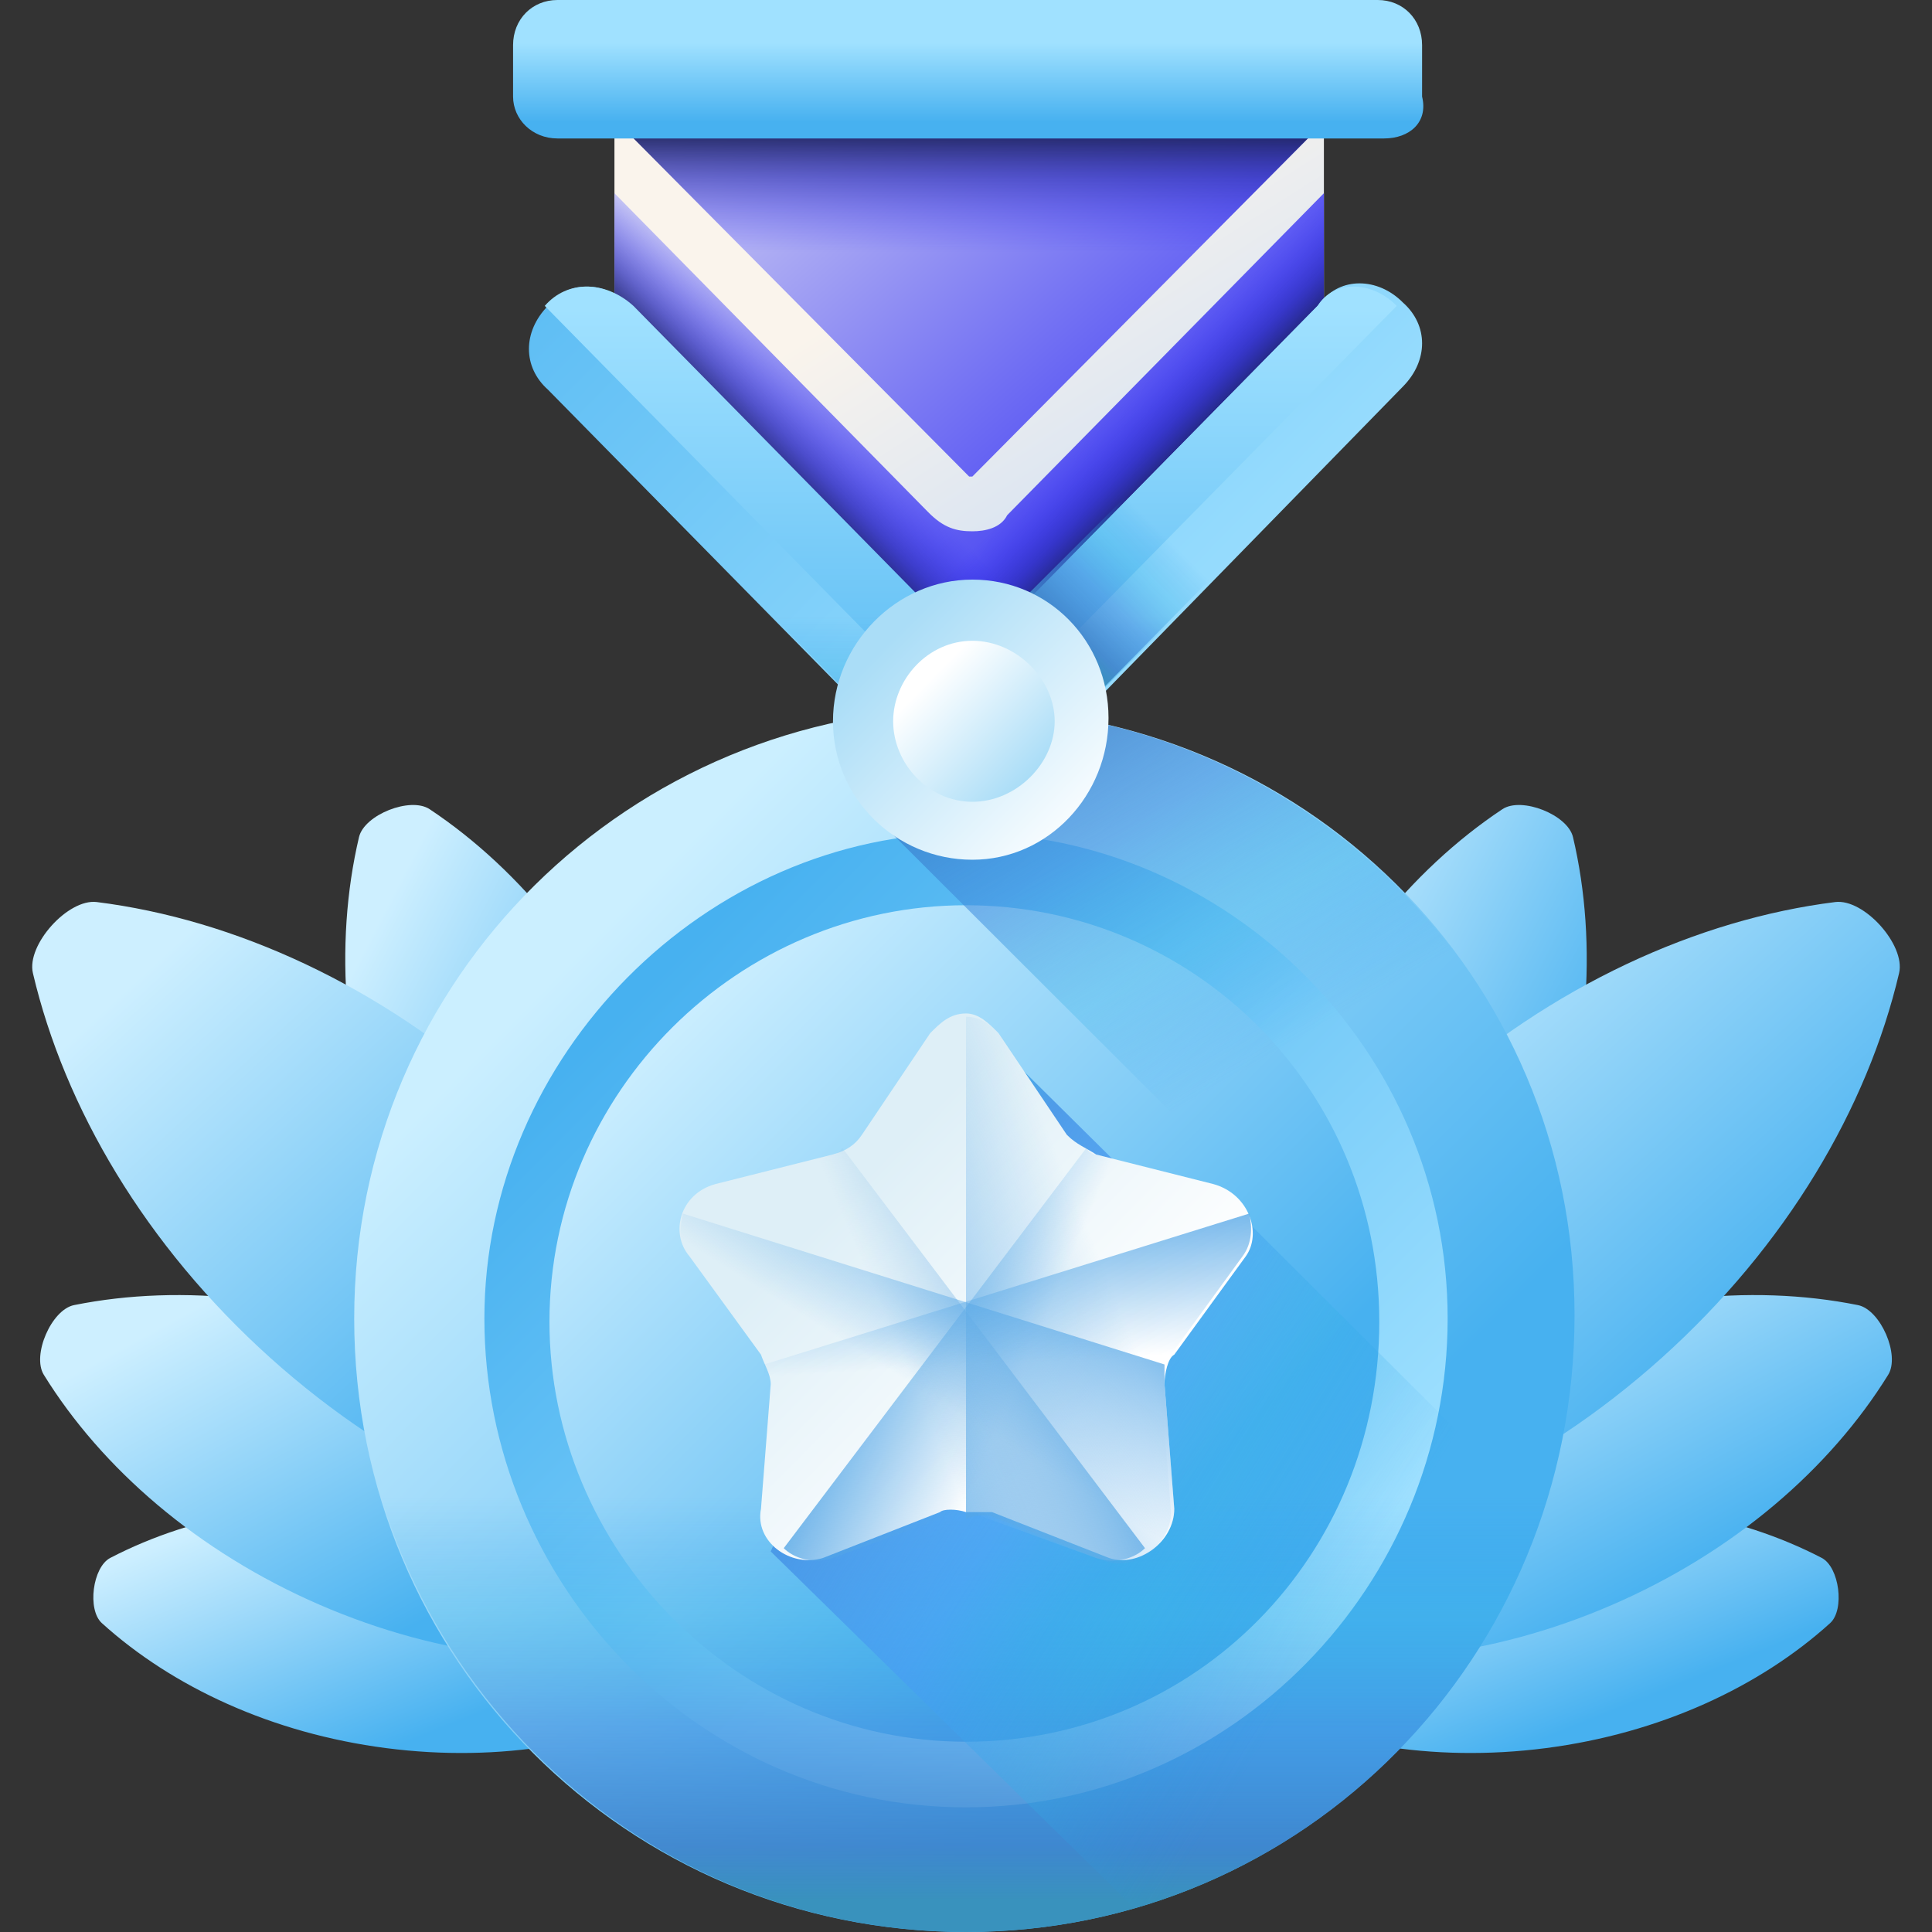 <svg width="60" height="60" viewBox="0 0 60 60" fill="none" xmlns="http://www.w3.org/2000/svg">
<rect x="0" y="0" width="60" height="60" fill="#333333" stroke="none"/>
<path d="M12.955 46.87C16.503 47.328 19.597 48.769 21.789 50.754C22.248 51.169 22.077 52.493 21.527 52.778C18.904 54.141 15.544 54.748 11.997 54.29C8.45 53.832 5.355 52.391 3.163 50.407C2.704 49.991 2.875 48.668 3.425 48.382C6.048 47.019 9.408 46.412 12.955 46.87Z" fill="url(#paint0_linear_8448_6087)"/>
<path d="M13.37 41.903C17.164 43.548 20.14 46.139 21.939 49.046C22.315 49.654 21.702 51.069 21 51.211C17.649 51.885 13.723 51.483 9.93 49.839C6.136 48.194 3.16 45.602 1.361 42.696C0.984 42.088 1.598 40.672 2.3 40.531C5.65 39.858 9.576 40.259 13.37 41.903Z" fill="url(#paint1_linear_8448_6087)"/>
<path d="M20.201 33.929C21.721 37.774 21.993 41.712 21.21 45.038C21.046 45.735 19.611 46.302 19.015 45.905C16.17 44.013 13.677 40.953 12.158 37.107C10.638 33.262 10.366 29.325 11.149 25.998C11.313 25.301 12.748 24.734 13.344 25.131C16.189 27.023 18.682 30.083 20.201 33.929Z" fill="url(#paint2_linear_8448_6087)"/>
<path d="M15.664 34.074C19.532 37.551 22.047 41.832 23.031 46.017C23.237 46.893 21.94 48.337 21.047 48.224C16.781 47.69 12.258 45.642 8.39 42.165C4.521 38.687 2.006 34.407 1.022 30.221C0.816 29.345 2.113 27.902 3.006 28.014C7.272 28.549 11.795 30.596 15.664 34.074Z" fill="url(#paint3_linear_8448_6087)"/>
<path d="M47.045 46.87C43.497 47.328 40.403 48.769 38.211 50.754C37.752 51.169 37.923 52.493 38.473 52.778C41.096 54.141 44.456 54.748 48.003 54.29C51.55 53.832 54.645 52.391 56.837 50.407C57.295 49.991 57.124 48.668 56.575 48.382C53.952 47.019 50.592 46.412 47.045 46.87Z" fill="url(#paint4_linear_8448_6087)"/>
<path d="M46.63 41.903C42.836 43.548 39.86 46.139 38.061 49.046C37.685 49.654 38.298 51.069 39 51.211C42.351 51.885 46.277 51.483 50.07 49.839C53.864 48.194 56.84 45.602 58.639 42.696C59.016 42.088 58.402 40.672 57.7 40.531C54.35 39.858 50.424 40.259 46.63 41.903Z" fill="url(#paint5_linear_8448_6087)"/>
<path d="M39.799 33.929C38.279 37.774 38.007 41.712 38.791 45.038C38.955 45.735 40.389 46.302 40.985 45.905C43.831 44.013 46.323 40.953 47.843 37.107C49.362 33.262 49.635 29.325 48.851 25.998C48.687 25.301 47.253 24.734 46.657 25.131C43.811 27.023 41.319 30.083 39.799 33.929Z" fill="url(#paint6_linear_8448_6087)"/>
<path d="M44.336 34.074C40.468 37.551 37.953 41.832 36.969 46.017C36.763 46.893 38.06 48.337 38.953 48.224C43.219 47.69 47.742 45.642 51.611 42.165C55.479 38.687 57.994 34.407 58.978 30.221C59.184 29.345 57.887 27.902 56.994 28.014C52.728 28.549 48.205 30.596 44.336 34.074Z" fill="url(#paint7_linear_8448_6087)"/>
<path d="M19.082 0.5V10.4L30.098 21.7L41.115 10.4V0.5H19.082Z" fill="url(#paint8_linear_8448_6087)"/>
<path d="M19.082 0.5V3.7L30.098 14.8C30.098 14.8 30.098 14.8 30.197 14.8L41.41 3.5V0.5H19.082Z" fill="url(#paint9_linear_8448_6087)"/>
<path d="M30.197 16.5C29.705 16.5 29.311 16.4 28.82 15.9L19.082 6V10.4L30.098 21.6L41.115 10.4V6L31.279 16C31.082 16.4 30.59 16.5 30.197 16.5Z" fill="url(#paint10_linear_8448_6087)"/>
<path d="M30.197 16.5C29.705 16.5 29.311 16.4 28.82 15.9L19.082 6V10.4L30.098 21.6L41.115 10.4V6L31.279 16C31.082 16.4 30.59 16.5 30.197 16.5Z" fill="url(#paint11_linear_8448_6087)"/>
<path d="M19.082 0.5V3.7L30.098 14.8C30.098 14.8 30.098 14.8 30.197 14.8L41.41 3.5V0.5H19.082Z" fill="url(#paint12_linear_8448_6087)"/>
<path d="M30.197 16.5C30.59 16.5 31.082 16.4 31.574 15.9L41.213 6V10.4L30.197 21.6L19.082 10.4V6L28.918 16C29.311 16.4 29.705 16.5 30.197 16.5Z" fill="url(#paint13_linear_8448_6087)"/>
<path d="M30 60C40.511 60 48.899 51.442 48.899 40.847C48.899 30.252 40.41 22 30 22C19.59 22 11 30.354 11 40.949C11 51.544 19.489 60 30 60Z" fill="url(#paint14_linear_8448_6087)"/>
<path d="M30 56.129C38.287 56.129 44.958 49.201 44.958 40.949C44.958 32.595 38.085 25.871 30 25.871C21.915 25.871 15.043 32.799 15.043 40.949C15.043 49.099 21.612 56.129 30 56.129Z" fill="url(#paint15_linear_8448_6087)"/>
<path d="M30 54.091C37.175 54.091 42.835 48.284 42.835 41.051C42.835 33.818 37.075 28.113 30 28.113C22.925 28.113 17.064 33.92 17.064 41.051C17.064 48.08 22.825 54.091 30 54.091Z" fill="url(#paint16_linear_8448_6087)"/>
<path d="M11 40.847C11 51.442 19.489 60 30 60C40.511 60 48.899 51.442 48.899 40.847V40.745L11 40.847Z" fill="url(#paint17_linear_8448_6087)"/>
<path d="M35.255 59.287C41.117 57.657 46.069 52.869 47.888 47.062L38.59 37.791L36.468 37.893L30.808 32.29L23.936 48.182L35.255 59.287Z" fill="url(#paint18_linear_8448_6087)"/>
<path d="M30 22C29.899 22 29.899 22 29.697 22L26.766 24.954L48.191 46.349C48.596 44.617 49 42.783 49 41.051C48.899 30.354 40.41 22 30 22Z" fill="url(#paint19_linear_8448_6087)"/>
<path d="M37.681 36.772L34.043 35.855C33.739 35.651 33.436 35.55 33.133 35.244L31.011 32.086C30.707 31.78 30.404 31.474 30 31.474C29.495 31.474 29.192 31.78 28.888 32.086L26.766 35.244C26.564 35.55 26.261 35.753 25.856 35.855L22.218 36.772C21.106 37.078 20.803 38.3 21.41 39.013L23.633 42.07C23.734 42.375 23.936 42.681 23.936 42.987L23.633 46.858C23.431 47.877 24.543 48.692 25.553 48.386L29.192 46.96C29.293 46.858 29.697 46.858 30 46.96C30.303 46.96 30.505 46.96 30.808 46.96L34.447 48.386C35.356 48.692 36.468 47.877 36.468 46.858L36.165 42.987C36.165 42.681 36.266 42.172 36.468 42.07L38.691 39.013C39.197 38.3 38.793 37.078 37.681 36.772Z" fill="url(#paint20_linear_8448_6087)"/>
<path d="M30.707 47.062L34.346 48.488C35.255 48.794 36.367 47.979 36.367 46.96L36.064 43.089C36.064 42.783 36.266 42.273 36.367 42.172L38.59 39.115C39.197 38.3 38.793 37.078 37.782 36.874L34.144 35.957C33.84 35.753 33.537 35.651 33.234 35.346L31.112 32.188C30.808 31.882 30.505 31.576 30 31.576V47.163C30.303 47.062 30.404 47.062 30.707 47.062Z" fill="url(#paint21_linear_8448_6087)"/>
<path d="M37.681 36.772L34.043 35.855C33.84 35.855 33.739 35.651 33.739 35.651L24.34 48.08C24.644 48.386 25.25 48.59 25.856 48.386L29.495 47.062C29.596 46.858 30 46.858 30.303 47.062C30.606 47.062 30.808 47.062 31.112 47.062L34.75 48.386C35.66 48.692 36.771 47.877 36.771 46.858L36.367 43.089C36.367 42.783 36.569 42.273 36.67 42.172L38.894 39.115C39.197 38.3 38.793 37.078 37.681 36.772Z" fill="url(#paint22_linear_8448_6087)"/>
<path d="M22.218 36.772L25.856 35.855C26.058 35.855 26.16 35.651 26.16 35.651L35.559 48.08C35.255 48.386 34.649 48.59 34.043 48.386L30.404 47.062C30.303 46.858 30 46.858 29.596 47.062C29.293 47.062 29.192 47.062 28.787 47.062L25.25 48.386C24.34 48.692 23.229 47.877 23.229 46.858L23.532 42.987C23.532 42.681 23.431 42.172 23.229 42.07L21.005 39.013C20.702 38.3 21.207 37.078 22.218 36.772Z" fill="url(#paint23_linear_8448_6087)"/>
<path d="M21.207 37.689C21.106 38.096 21.106 38.606 21.308 39.013L23.532 42.07C23.633 42.375 23.835 42.681 23.835 42.987L23.532 46.858C23.431 47.877 24.442 48.692 25.553 48.386L29.192 46.96C29.394 46.858 29.697 46.858 30 46.96C30.303 46.96 30.505 46.96 30.808 46.96L34.447 48.386C35.356 48.692 36.468 47.877 36.468 46.858L36.165 42.987C36.165 42.783 36.165 42.477 36.165 42.375L21.207 37.689Z" fill="url(#paint24_linear_8448_6087)"/>
<path d="M38.793 37.689C38.894 38.096 38.894 38.606 38.59 39.013L36.367 42.07C36.165 42.375 36.064 42.681 36.064 42.987L36.367 46.858C36.569 47.877 35.458 48.692 34.346 48.386L30.707 46.96C30.505 46.858 30.202 46.858 29.899 46.96C29.596 46.96 29.394 46.96 29.09 46.96L25.452 48.386C24.543 48.692 23.431 47.877 23.431 46.858L23.734 42.987C23.734 42.783 23.734 42.477 23.734 42.375L38.793 37.689Z" fill="url(#paint25_linear_8448_6087)"/>
<path d="M29.016 19.1L19.574 9.5C18.787 8.7 17.607 8.7 17.016 9.5C16.23 10.3 16.23 11.4 17.016 12.1L30.295 25.6L43.574 12C44.361 11.2 44.361 10.1 43.574 9.4C42.787 8.6 41.607 8.6 41.016 9.4L31.574 19C30.787 19.7 29.607 19.7 29.016 19.1Z" fill="url(#paint26_linear_8448_6087)"/>
<path d="M16.918 9.5L28.721 21.5C29.508 22.3 30.787 22.3 31.574 21.5L43.377 9.5C42.59 8.7 41.41 8.7 40.918 9.5L31.475 19.1C30.689 19.9 29.705 19.9 29.115 19.1L19.672 9.5C18.787 8.7 17.607 8.7 16.918 9.5Z" fill="url(#paint27_linear_8448_6087)"/>
<path d="M30.197 25.5L39.541 16.1H34.426L31.475 19.1C30.689 19.9 29.705 19.9 29.115 19.1L26.164 16.1H21.049L30.197 25.5Z" fill="url(#paint28_linear_8448_6087)"/>
<path d="M29.016 24.3L30.197 25.5L42 13.5H36.885L31.377 19C30.787 19.6 29.803 19.8 29.016 19V24.3Z" fill="url(#paint29_linear_8448_6087)"/>
<path d="M30.197 26.7C32.557 26.7 34.426 24.7 34.426 22.3C34.426 19.9 32.557 18 30.197 18C27.836 18 25.869 20 25.869 22.4C25.869 24.8 27.836 26.7 30.197 26.7Z" fill="url(#paint30_linear_8448_6087)"/>
<path d="M30.197 24.9C31.574 24.9 32.754 23.7 32.754 22.4C32.754 21.1 31.574 19.9 30.197 19.9C28.82 19.9 27.738 21.1 27.738 22.4C27.738 23.7 28.82 24.9 30.197 24.9Z" fill="url(#paint31_linear_8448_6087)"/>
<path d="M42.984 4.3H17.311C16.525 4.3 15.934 3.7 15.934 3V1.4C15.934 0.6 16.525 0 17.311 0H42.787C43.574 0 44.164 0.6 44.164 1.4V3C44.361 3.8 43.77 4.3 42.984 4.3Z" fill="url(#paint32_linear_8448_6087)"/>
<defs>
<linearGradient id="paint0_linear_8448_6087" x1="5.467" y1="47.734" x2="8.684" y2="55.715" gradientUnits="userSpaceOnUse">
<stop stop-color="#CDEFFF"/>
<stop offset="1" stop-color="#47B1F0"/>
</linearGradient>
<linearGradient id="paint1_linear_8448_6087" x1="4.036" y1="41.705" x2="9.732" y2="52.191" gradientUnits="userSpaceOnUse">
<stop stop-color="#CDEFFF"/>
<stop offset="1" stop-color="#47B1F0"/>
</linearGradient>
<linearGradient id="paint2_linear_8448_6087" x1="12.186" y1="27.764" x2="22.518" y2="33.124" gradientUnits="userSpaceOnUse">
<stop stop-color="#CDEFFF"/>
<stop offset="1" stop-color="#47B1F0"/>
</linearGradient>
<linearGradient id="paint3_linear_8448_6087" x1="3.957" y1="30.665" x2="16.06" y2="43.864" gradientUnits="userSpaceOnUse">
<stop stop-color="#CDEFFF"/>
<stop offset="1" stop-color="#47B1F0"/>
</linearGradient>
<linearGradient id="paint4_linear_8448_6087" x1="40.515" y1="47.734" x2="43.732" y2="55.715" gradientUnits="userSpaceOnUse">
<stop stop-color="#CDEFFF"/>
<stop offset="1" stop-color="#47B1F0"/>
</linearGradient>
<linearGradient id="paint5_linear_8448_6087" x1="40.737" y1="41.705" x2="46.433" y2="52.191" gradientUnits="userSpaceOnUse">
<stop stop-color="#CDEFFF"/>
<stop offset="1" stop-color="#47B1F0"/>
</linearGradient>
<linearGradient id="paint6_linear_8448_6087" x1="39.827" y1="27.764" x2="50.159" y2="33.124" gradientUnits="userSpaceOnUse">
<stop stop-color="#CDEFFF"/>
<stop offset="1" stop-color="#47B1F0"/>
</linearGradient>
<linearGradient id="paint7_linear_8448_6087" x1="39.904" y1="30.665" x2="52.007" y2="43.864" gradientUnits="userSpaceOnUse">
<stop stop-color="#CDEFFF"/>
<stop offset="1" stop-color="#47B1F0"/>
</linearGradient>
<linearGradient id="paint8_linear_8448_6087" x1="30.895" y1="6.742" x2="35.576" y2="14.085" gradientUnits="userSpaceOnUse">
<stop stop-color="#FAF4EC"/>
<stop offset="1" stop-color="#DBE5F2"/>
</linearGradient>
<linearGradient id="paint9_linear_8448_6087" x1="26.402" y1="-2.381" x2="40.864" y2="13.931" gradientUnits="userSpaceOnUse">
<stop stop-color="#D9D9F4"/>
<stop offset="1" stop-color="#3431F2"/>
</linearGradient>
<linearGradient id="paint10_linear_8448_6087" x1="23.346" y1="0.328" x2="37.808" y2="16.64" gradientUnits="userSpaceOnUse">
<stop stop-color="#D9D9F4"/>
<stop offset="1" stop-color="#3431F2"/>
</linearGradient>
<linearGradient id="paint11_linear_8448_6087" x1="34.5" y1="12.675" x2="36.508" y2="14.651" gradientUnits="userSpaceOnUse">
<stop stop-color="#3431F2" stop-opacity="0"/>
<stop offset="0.126" stop-color="#3330EB" stop-opacity="0.126"/>
<stop offset="0.331" stop-color="#2C2BD6" stop-opacity="0.331"/>
<stop offset="0.588" stop-color="#2527B0" stop-opacity="0.588"/>
<stop offset="0.886" stop-color="#1E236B" stop-opacity="0.886"/>
<stop offset="1" stop-color="#182069"/>
</linearGradient>
<linearGradient id="paint12_linear_8448_6087" x1="30.246" y1="7.824" x2="30.246" y2="3.938" gradientUnits="userSpaceOnUse">
<stop stop-color="#3431F2" stop-opacity="0"/>
<stop offset="0.126" stop-color="#3330EB" stop-opacity="0.126"/>
<stop offset="0.331" stop-color="#2C2BD6" stop-opacity="0.331"/>
<stop offset="0.588" stop-color="#2527B0" stop-opacity="0.588"/>
<stop offset="0.886" stop-color="#1E236B" stop-opacity="0.886"/>
<stop offset="1" stop-color="#182069"/>
</linearGradient>
<linearGradient id="paint13_linear_8448_6087" x1="25.811" y1="12.609" x2="23.803" y2="14.584" gradientUnits="userSpaceOnUse">
<stop stop-color="#3431F2" stop-opacity="0"/>
<stop offset="0.126" stop-color="#3330EB" stop-opacity="0.126"/>
<stop offset="0.331" stop-color="#2C2BD6" stop-opacity="0.331"/>
<stop offset="0.588" stop-color="#2527B0" stop-opacity="0.588"/>
<stop offset="0.886" stop-color="#1E236B" stop-opacity="0.886"/>
<stop offset="1" stop-color="#182069"/>
</linearGradient>
<linearGradient id="paint14_linear_8448_6087" x1="18.312" y1="29.211" x2="38.413" y2="49.151" gradientUnits="userSpaceOnUse">
<stop stop-color="#CBEFFF"/>
<stop offset="1" stop-color="#47B1F0"/>
</linearGradient>
<linearGradient id="paint15_linear_8448_6087" x1="39.756" y1="50.829" x2="19.735" y2="30.968" gradientUnits="userSpaceOnUse">
<stop stop-color="#A0E1FF"/>
<stop offset="1" stop-color="#47B1F0"/>
</linearGradient>
<linearGradient id="paint16_linear_8448_6087" x1="20.519" y1="31.526" x2="36.125" y2="47.008" gradientUnits="userSpaceOnUse">
<stop stop-color="#CDEFFF"/>
<stop offset="1" stop-color="#47B1F0"/>
</linearGradient>
<linearGradient id="paint17_linear_8448_6087" x1="29.95" y1="46.516" x2="29.95" y2="59.027" gradientUnits="userSpaceOnUse">
<stop stop-color="#1E90E8" stop-opacity="0"/>
<stop offset="0.281" stop-color="#32AFE5" stop-opacity="0.281"/>
<stop offset="0.571" stop-color="#408DDE" stop-opacity="0.571"/>
<stop offset="0.864" stop-color="#3D81CA" stop-opacity="0.864"/>
<stop offset="1" stop-color="#3992BD"/>
</linearGradient>
<linearGradient id="paint18_linear_8448_6087" x1="41.226" y1="50.987" x2="25.54" y2="41.193" gradientUnits="userSpaceOnUse">
<stop stop-color="#1E90E8" stop-opacity="0"/>
<stop offset="0.281" stop-color="#32AFE5" stop-opacity="0.281"/>
<stop offset="0.571" stop-color="#479BF5" stop-opacity="0.571"/>
<stop offset="0.864" stop-color="#4593E6" stop-opacity="0.864"/>
<stop offset="1" stop-color="#47B5EB"/>
</linearGradient>
<linearGradient id="paint19_linear_8448_6087" x1="39.255" y1="32.919" x2="31.875" y2="20.106" gradientUnits="userSpaceOnUse">
<stop stop-color="#1E90E8" stop-opacity="0"/>
<stop offset="0.281" stop-color="#32AFE5" stop-opacity="0.281"/>
<stop offset="0.571" stop-color="#408DDE" stop-opacity="0.571"/>
<stop offset="0.864" stop-color="#3D81CA" stop-opacity="0.864"/>
<stop offset="1" stop-color="#3992BD"/>
</linearGradient>
<linearGradient id="paint20_linear_8448_6087" x1="26.014" y1="37.356" x2="33.173" y2="44.458" gradientUnits="userSpaceOnUse">
<stop stop-color="#DEEFF7"/>
<stop offset="1" stop-color="white"/>
</linearGradient>
<linearGradient id="paint21_linear_8448_6087" x1="34.272" y1="39.334" x2="24.433" y2="43.369" gradientUnits="userSpaceOnUse">
<stop stop-color="#54A6E6" stop-opacity="0"/>
<stop offset="0.996" stop-color="#54A6E6" stop-opacity="0.996"/>
<stop offset="1" stop-color="#54A6E6"/>
</linearGradient>
<linearGradient id="paint22_linear_8448_6087" x1="31.694" y1="42.757" x2="26.306" y2="40.467" gradientUnits="userSpaceOnUse">
<stop stop-color="#54A6E6" stop-opacity="0"/>
<stop offset="0.996" stop-color="#54A6E6" stop-opacity="0.996"/>
<stop offset="1" stop-color="#54A6E6"/>
</linearGradient>
<linearGradient id="paint23_linear_8448_6087" x1="28.273" y1="42.732" x2="33.661" y2="40.441" gradientUnits="userSpaceOnUse">
<stop stop-color="#8ABEE6" stop-opacity="0"/>
<stop offset="0.996" stop-color="#54A6E6" stop-opacity="0.996"/>
<stop offset="1" stop-color="#8ABEE6"/>
</linearGradient>
<linearGradient id="paint24_linear_8448_6087" x1="28.465" y1="43.083" x2="31.96" y2="37.511" gradientUnits="userSpaceOnUse">
<stop stop-color="#54A6E6" stop-opacity="0"/>
<stop offset="0.996" stop-color="#54A6E6" stop-opacity="0.996"/>
<stop offset="1" stop-color="#54A6E6"/>
</linearGradient>
<linearGradient id="paint25_linear_8448_6087" x1="31.134" y1="42.356" x2="30.841" y2="36.883" gradientUnits="userSpaceOnUse">
<stop stop-color="#54A6E6" stop-opacity="0"/>
<stop offset="0.996" stop-color="#54A6E6" stop-opacity="0.996"/>
<stop offset="1" stop-color="#54A6E6"/>
</linearGradient>
<linearGradient id="paint26_linear_8448_6087" x1="40.247" y1="20.867" x2="16.126" y2="-2.858" gradientUnits="userSpaceOnUse">
<stop stop-color="#A0E1FF"/>
<stop offset="1" stop-color="#47B1F0"/>
</linearGradient>
<linearGradient id="paint27_linear_8448_6087" x1="30.148" y1="9.609" x2="30.148" y2="26.084" gradientUnits="userSpaceOnUse">
<stop stop-color="#A0E1FF"/>
<stop offset="1" stop-color="#47B1F0"/>
</linearGradient>
<linearGradient id="paint28_linear_8448_6087" x1="30.295" y1="19.177" x2="30.295" y2="24.594" gradientUnits="userSpaceOnUse">
<stop stop-color="#1E90E8" stop-opacity="0"/>
<stop offset="0.281" stop-color="#32AFE5" stop-opacity="0.281"/>
<stop offset="0.571" stop-color="#408DDE" stop-opacity="0.571"/>
<stop offset="0.864" stop-color="#3D81CA" stop-opacity="0.864"/>
<stop offset="1" stop-color="#3992BD"/>
</linearGradient>
<linearGradient id="paint29_linear_8448_6087" x1="35.65" y1="16.103" x2="32.355" y2="19.402" gradientUnits="userSpaceOnUse">
<stop stop-color="#1E90E8" stop-opacity="0"/>
<stop offset="0.281" stop-color="#32AFE5" stop-opacity="0.281"/>
<stop offset="0.571" stop-color="#408DDE" stop-opacity="0.571"/>
<stop offset="0.864" stop-color="#3D81CA" stop-opacity="0.864"/>
<stop offset="1" stop-color="#3992BD"/>
</linearGradient>
<linearGradient id="paint30_linear_8448_6087" x1="27.693" y1="19.83" x2="33.931" y2="25.966" gradientUnits="userSpaceOnUse">
<stop stop-color="#AADDF7"/>
<stop offset="1" stop-color="white"/>
</linearGradient>
<linearGradient id="paint31_linear_8448_6087" x1="31.946" y1="24.153" x2="28.858" y2="21.116" gradientUnits="userSpaceOnUse">
<stop stop-color="#AADDF7"/>
<stop offset="1" stop-color="white"/>
</linearGradient>
<linearGradient id="paint32_linear_8448_6087" x1="30.068" y1="1.335" x2="30.068" y2="3.786" gradientUnits="userSpaceOnUse">
<stop stop-color="#A0E1FF"/>
<stop offset="1" stop-color="#47B1F0"/>
</linearGradient>
</defs>
</svg>
